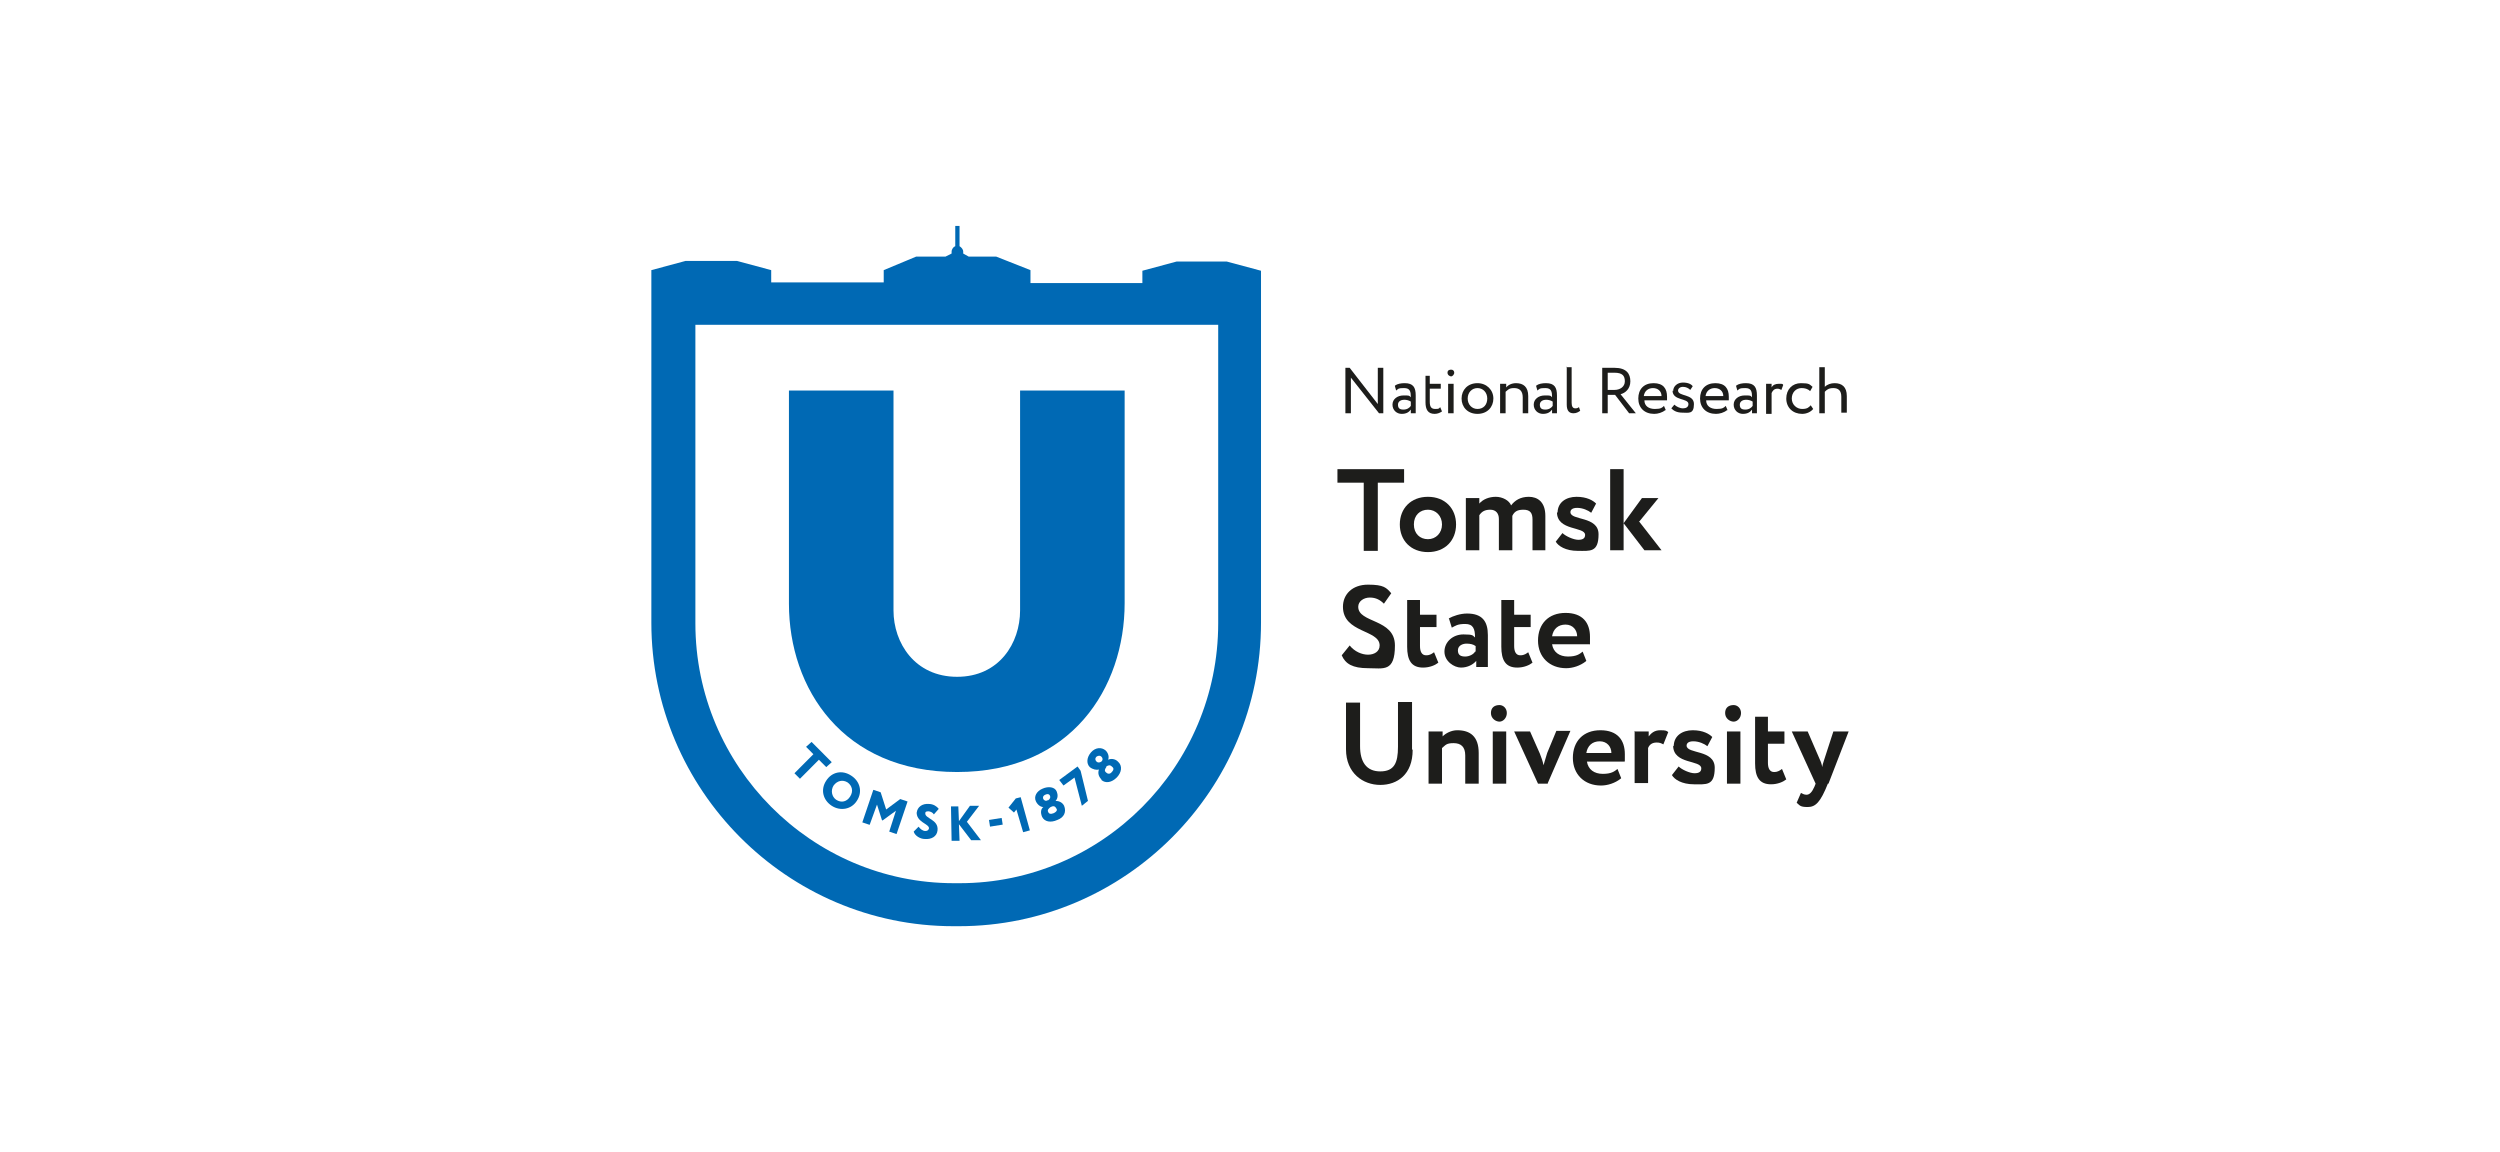 <svg width="332" height="153" viewBox="0 0 332 153" fill="none" xmlns="http://www.w3.org/2000/svg">
<path d="M104.771 80.171V51.863H118.657V81.068C118.657 85.392 121.499 89.879 127.103 89.879C132.706 89.879 135.467 85.392 135.467 81.068V51.863H149.353V80.09C149.353 91.347 142.288 102.524 127.103 102.524C111.917 102.524 104.771 91.429 104.771 80.171Z" fill="#0069B4"/>
<path d="M163.077 34.732H156.255L151.708 35.955V37.587H136.847V35.874L132.3 34.079H128.646L127.915 33.671C127.915 33.671 127.915 33.508 127.915 33.426C127.915 33.1 127.671 32.855 127.427 32.692V30H126.859V32.692C126.615 32.774 126.372 33.1 126.372 33.426C126.372 33.753 126.372 33.59 126.372 33.671L125.56 34.079H121.662L117.358 35.874V37.505H102.416V35.874L97.869 34.65H91.047L86.5 35.874V82.7C86.5 104.889 104.528 123 126.615 123H127.346C149.434 123 167.462 104.889 167.462 82.7V35.955L162.914 34.732H163.077ZM161.777 82.782C161.777 101.789 146.348 117.289 127.427 117.289H126.697C107.776 117.289 92.347 101.789 92.347 82.782V43.134H161.777V82.782Z" fill="#0069B4"/>
<path d="M107.776 98.526L110.456 101.218L109.725 101.871L108.75 100.892L106.233 103.421L105.502 102.687L108.019 100.158L107.045 99.179L107.776 98.526Z" fill="#0069B4"/>
<path d="M113.054 103.013C114.191 103.747 114.597 105.134 113.785 106.358C113.054 107.5 111.592 107.745 110.456 107.011C109.319 106.276 108.913 104.889 109.725 103.666C110.456 102.524 111.836 102.197 113.054 103.013ZM111.024 106.195C111.755 106.684 112.486 106.439 112.892 105.787C113.379 105.053 113.135 104.318 112.567 103.911C111.917 103.503 111.186 103.666 110.699 104.318C110.293 104.971 110.456 105.787 111.024 106.195Z" fill="#0069B4"/>
<path d="M115.978 104.889L116.952 105.216L117.683 107.5L119.551 106.113L120.525 106.439L119.063 110.763L118.089 110.437L118.982 107.663L117.196 108.968L117.114 108.887L116.465 106.847L115.49 109.539L114.516 109.213L115.978 104.889Z" fill="#0069B4"/>
<path d="M121.743 107.908C121.824 107.174 122.474 106.684 123.367 106.766C123.936 106.766 124.423 107.092 124.666 107.418L124.017 108.153C123.854 107.908 123.692 107.826 123.367 107.745C123.124 107.745 122.88 107.745 122.88 107.989C122.799 108.724 124.666 108.805 124.504 110.274C124.423 111.089 123.692 111.497 122.799 111.416C122.23 111.416 121.499 111.008 121.337 110.437L121.987 109.784C122.23 110.111 122.555 110.355 122.88 110.355C123.124 110.355 123.286 110.274 123.367 110.029C123.448 109.376 121.581 109.213 121.743 107.745" fill="#0069B4"/>
<path d="M126.291 107.092H127.265L127.346 109.05L128.808 107.011H130.026L128.402 109.132L130.27 111.579H128.97L127.346 109.458L127.427 111.661H126.372L126.291 107.092Z" fill="#0069B4"/>
<path d="M133.02 108.623L131.336 108.891L131.476 109.778L133.16 109.51L133.02 108.623Z" fill="#0069B4"/>
<path d="M134.898 106.032L135.548 105.868L136.766 110.274L135.873 110.518L134.98 107.5L134.655 107.908L133.924 107.255L134.898 106.032Z" fill="#0069B4"/>
<path d="M138.39 108.479C138.147 107.908 138.228 107.418 138.553 107.174C138.228 107.174 137.822 106.929 137.578 106.439C137.253 105.787 137.659 105.053 138.471 104.726C139.202 104.4 140.096 104.482 140.339 105.134C140.502 105.542 140.502 106.032 140.177 106.358C140.583 106.358 141.07 106.521 141.314 107.011C141.638 107.826 141.314 108.561 140.42 108.887C139.527 109.295 138.715 109.132 138.39 108.479ZM139.202 106.276C139.446 106.113 139.527 105.868 139.446 105.705C139.365 105.461 139.121 105.379 138.796 105.542C138.471 105.705 138.471 105.95 138.553 106.113C138.634 106.276 138.877 106.439 139.121 106.276H139.202ZM139.527 107.174C139.283 107.337 139.04 107.582 139.202 107.826C139.283 108.071 139.527 108.153 139.933 107.989C140.42 107.745 140.42 107.5 140.258 107.337C140.096 107.011 139.852 107.011 139.527 107.174Z" fill="#0069B4"/>
<path d="M140.664 103.584L143.1 101.789L143.506 102.361L144.481 106.358L143.669 107.011L142.694 103.258L141.232 104.318L140.664 103.584Z" fill="#0069B4"/>
<path d="M146.267 103.503C145.861 103.095 145.78 102.605 145.942 102.197C145.617 102.279 145.13 102.197 144.724 101.871C144.237 101.382 144.318 100.566 144.887 99.913C145.455 99.26 146.267 99.179 146.836 99.668C147.16 99.995 147.323 100.484 147.16 100.892C147.485 100.729 148.054 100.729 148.46 101.137C149.109 101.708 148.947 102.605 148.297 103.258C147.648 103.911 146.836 104.074 146.267 103.584M146.267 101.137C146.511 100.892 146.43 100.647 146.267 100.484C146.105 100.321 145.861 100.321 145.617 100.484C145.374 100.729 145.455 100.974 145.617 101.137C145.78 101.3 146.023 101.3 146.267 101.137ZM146.917 101.871C146.754 102.116 146.592 102.361 146.917 102.605C147.079 102.768 147.404 102.85 147.648 102.524C147.972 102.197 147.891 101.953 147.648 101.789C147.404 101.545 147.16 101.626 146.917 101.789V101.871Z" fill="#0069B4"/>
<path d="M177.612 62.305H186.464V64.1H182.972V73.155H181.104V64.1H177.612V62.305Z" fill="#1D1D1B"/>
<path d="M189.631 65.976C191.904 65.976 193.366 67.526 193.366 69.647C193.366 71.768 191.904 73.318 189.631 73.318C187.357 73.318 185.895 71.768 185.895 69.647C185.895 67.526 187.357 65.976 189.631 65.976ZM189.631 71.605C190.686 71.605 191.498 70.79 191.498 69.647C191.498 68.505 190.686 67.689 189.631 67.689C188.575 67.689 187.763 68.424 187.763 69.647C187.763 70.871 188.575 71.605 189.631 71.605Z" fill="#1D1D1B"/>
<path d="M205.303 73.074H203.517V68.995C203.517 68.097 203.192 67.689 202.299 67.689C201.406 67.689 201.081 68.016 200.837 68.505C200.837 68.587 200.837 68.832 200.837 68.995V73.074H199.051V68.913C199.051 68.179 198.645 67.689 197.914 67.689C197.183 67.689 196.777 67.934 196.452 68.424V73.074H194.665V66.139H196.452V66.874C196.939 66.303 197.751 65.976 198.645 65.976C199.538 65.976 200.431 66.466 200.675 67.118C201.162 66.466 201.893 65.976 203.03 65.976C204.166 65.976 205.222 66.629 205.222 68.505V73.074H205.303Z" fill="#1D1D1B"/>
<path d="M206.846 68.097C206.846 66.71 207.983 65.976 209.364 65.976C210.744 65.976 211.556 66.466 211.962 66.874L211.313 68.097C210.907 67.771 210.176 67.445 209.445 67.445C208.714 67.445 208.552 67.771 208.552 68.016C208.552 69.158 212.287 68.505 212.287 70.953C212.287 73.4 211.15 73.155 209.526 73.155C207.902 73.155 206.927 72.503 206.603 71.932L207.496 70.79C207.902 71.197 208.958 71.687 209.607 71.687C210.257 71.687 210.501 71.442 210.501 71.034C210.501 69.892 206.765 70.545 206.765 68.016L206.846 68.097Z" fill="#1D1D1B"/>
<path d="M213.83 62.305H215.616V73.074H213.83V62.305ZM217.728 69.321L220.651 73.074H218.377L215.616 69.484L218.053 66.139H220.245L217.647 69.321H217.728Z" fill="#1D1D1B"/>
<path d="M178.343 80.579C178.343 78.947 179.561 77.642 181.673 77.642C183.784 77.642 184.109 78.05 184.758 78.784L183.784 80.171C183.297 79.682 182.728 79.355 181.916 79.355C181.104 79.355 180.373 79.845 180.373 80.579C180.373 82.782 185.246 82.129 185.246 85.718C185.246 89.308 183.703 88.737 181.673 88.737C179.642 88.737 178.668 88.166 178.181 87.024L179.236 85.718C179.886 86.534 180.861 86.942 181.673 86.942C182.485 86.942 183.216 86.534 183.216 85.718C183.216 83.597 178.343 84.087 178.343 80.579Z" fill="#1D1D1B"/>
<path d="M186.789 79.682H188.575V81.639H190.768V83.271H188.575V85.8C188.575 86.534 188.819 87.024 189.387 87.024C189.956 87.024 190.199 86.779 190.443 86.616L191.011 88.003C190.605 88.329 189.874 88.655 188.981 88.655C187.438 88.655 186.87 87.676 186.87 85.882V79.682H186.789Z" fill="#1D1D1B"/>
<path d="M192.392 82.129C192.96 81.803 193.935 81.476 194.828 81.476C196.858 81.476 197.589 82.537 197.589 84.332V88.574H196.046V87.758C195.64 88.247 194.909 88.655 194.016 88.655C193.123 88.655 191.823 87.84 191.823 86.534C191.823 85.229 192.96 84.25 194.341 84.25C195.721 84.25 195.559 84.413 195.884 84.658C195.884 83.516 195.64 82.863 194.584 82.863C193.529 82.863 193.285 83.108 192.798 83.353L192.392 82.047V82.129ZM195.965 86.534V85.8C195.64 85.555 195.234 85.474 194.747 85.474C194.259 85.474 193.61 85.718 193.61 86.371C193.61 87.024 194.016 87.187 194.584 87.187C195.153 87.187 195.721 86.861 195.884 86.534H195.965Z" fill="#1D1D1B"/>
<path d="M199.294 79.682H201.081V81.639H203.273V83.271H201.081V85.8C201.081 86.534 201.324 87.024 201.893 87.024C202.461 87.024 202.705 86.779 202.948 86.616L203.517 88.003C203.111 88.329 202.38 88.655 201.487 88.655C199.944 88.655 199.375 87.676 199.375 85.882V79.682H199.294Z" fill="#1D1D1B"/>
<path d="M210.582 87.84C209.851 88.41 208.876 88.737 207.983 88.737C205.791 88.737 204.248 87.268 204.248 85.066C204.248 82.863 205.628 81.395 207.902 81.395C210.176 81.395 211.15 82.7 211.15 84.576C211.15 86.453 211.15 85.311 211.069 85.555H206.115C206.278 86.616 207.09 87.187 208.227 87.187C209.364 87.187 209.77 86.861 210.176 86.534L210.663 87.758L210.582 87.84ZM206.034 84.495H209.445C209.445 83.679 208.876 82.945 207.902 82.945C206.927 82.945 206.278 83.516 206.115 84.495H206.034Z" fill="#1D1D1B"/>
<path d="M187.601 99.587C187.601 102.85 185.57 104.237 183.297 104.237C181.023 104.237 178.749 102.687 178.749 99.505V93.305H180.617V99.097C180.617 101.137 181.429 102.442 183.297 102.442C185.164 102.442 185.652 101.3 185.652 99.179V93.224H187.519V99.505L187.601 99.587Z" fill="#1D1D1B"/>
<path d="M191.58 97.139V97.792C191.986 97.384 192.717 96.976 193.529 96.976C195.234 96.976 196.371 97.792 196.371 99.995V104.074H194.584V100.321C194.584 99.179 194.016 98.689 193.041 98.689C192.067 98.689 191.986 98.934 191.498 99.342V104.074H189.712V97.139H191.58Z" fill="#1D1D1B"/>
<path d="M199.132 93.632C199.619 93.632 200.106 94.04 200.106 94.692C200.106 95.345 199.619 95.834 199.132 95.834C198.645 95.834 197.995 95.426 197.995 94.692C197.995 93.958 198.482 93.632 199.132 93.632ZM198.239 97.139H200.025V104.074H198.239V97.139Z" fill="#1D1D1B"/>
<path d="M205.547 104.074H204.248L201.081 97.139H203.192L204.491 100.076C204.654 100.484 204.897 101.137 204.979 101.626C205.141 101.137 205.303 100.484 205.466 99.995L206.684 97.058H208.552L205.547 103.992V104.074Z" fill="#1D1D1B"/>
<path d="M215.21 103.421C214.48 103.992 213.505 104.318 212.612 104.318C210.419 104.318 208.876 102.85 208.876 100.647C208.876 98.445 210.257 96.976 212.531 96.976C214.804 96.976 215.779 98.282 215.779 100.158C215.779 102.034 215.779 100.811 215.698 101.137H210.744C210.907 102.197 211.719 102.768 212.855 102.768C213.992 102.768 214.398 102.442 214.804 102.116L215.292 103.339L215.21 103.421ZM210.582 99.995H213.992C213.992 99.179 213.424 98.445 212.449 98.445C211.475 98.445 210.825 99.016 210.663 99.995H210.582Z" fill="#1D1D1B"/>
<path d="M217.159 97.139H218.946V97.792C219.271 97.384 219.677 96.976 220.489 96.976C221.301 96.976 221.301 97.058 221.544 97.221L220.895 98.853C220.57 98.689 220.408 98.608 220.002 98.608C219.352 98.608 219.027 98.934 218.865 99.342V103.992H217.078V97.058L217.159 97.139Z" fill="#1D1D1B"/>
<path d="M222.275 99.097C222.275 97.71 223.412 96.976 224.793 96.976C226.173 96.976 226.985 97.466 227.391 97.874L226.742 99.097C226.336 98.771 225.605 98.445 224.874 98.445C224.143 98.445 223.981 98.771 223.981 99.016C223.981 100.158 227.716 99.505 227.716 101.953C227.716 104.4 226.579 104.155 224.955 104.155C223.331 104.155 222.356 103.503 222.032 102.932L222.925 101.789C223.331 102.197 224.387 102.687 225.036 102.687C225.686 102.687 225.93 102.442 225.93 102.034C225.93 100.892 222.194 101.545 222.194 99.016L222.275 99.097Z" fill="#1D1D1B"/>
<path d="M230.233 93.632C230.721 93.632 231.208 94.04 231.208 94.692C231.208 95.345 230.721 95.834 230.233 95.834C229.746 95.834 229.097 95.426 229.097 94.692C229.097 93.958 229.584 93.632 230.233 93.632ZM229.34 97.139H231.127V104.074H229.34V97.139Z" fill="#1D1D1B"/>
<path d="M232.994 95.182H234.781V97.139H236.973V98.771H234.781V101.3C234.781 102.034 235.025 102.524 235.593 102.524C236.161 102.524 236.405 102.279 236.649 102.116L237.217 103.503C236.811 103.829 236.08 104.155 235.187 104.155C233.644 104.155 233.076 103.176 233.076 101.382V95.182H232.994Z" fill="#1D1D1B"/>
<path d="M242.739 104.074C241.765 106.521 241.115 107.174 240.059 107.174C239.004 107.174 239.004 106.929 238.598 106.603L239.166 105.297C239.328 105.379 239.572 105.542 239.897 105.542C240.303 105.542 240.628 105.216 240.952 104.482L241.115 104.074L237.948 97.139H240.059L241.683 100.892C241.846 101.218 241.927 101.545 242.008 101.871C242.008 101.545 242.171 101.218 242.252 100.892L243.47 97.139H245.5L242.82 104.074H242.739Z" fill="#1D1D1B"/>
<path d="M183.134 54.882L179.399 50.15V54.882H178.668V48.845H179.236L182.972 53.658V48.845H183.703V54.882H183.134Z" fill="#1D1D1B"/>
<path d="M185.246 51.211C185.57 50.966 186.058 50.884 186.545 50.884C187.682 50.884 188.007 51.455 188.007 52.516V54.882H187.357V54.392C187.113 54.718 186.789 54.963 186.139 54.963C185.489 54.963 184.921 54.474 184.921 53.739C184.921 53.005 185.57 52.516 186.383 52.516C187.195 52.516 187.113 52.516 187.357 52.761C187.357 52.026 187.276 51.537 186.464 51.537C185.652 51.537 185.733 51.618 185.408 51.863L185.246 51.292V51.211ZM187.357 53.332C187.113 53.168 186.789 53.087 186.464 53.087C186.139 53.087 185.652 53.25 185.652 53.739C185.652 54.229 185.895 54.392 186.383 54.392C186.87 54.392 187.195 54.147 187.357 53.903V53.332Z" fill="#1D1D1B"/>
<path d="M189.144 49.905H189.874V50.966H191.336V51.618H189.874V53.332C189.874 53.984 190.037 54.31 190.605 54.31C191.174 54.31 191.092 54.229 191.255 54.066L191.498 54.637C191.255 54.8 190.93 54.963 190.524 54.963C189.631 54.963 189.306 54.392 189.306 53.413V49.905H189.144Z" fill="#1D1D1B"/>
<path d="M192.717 49.09C192.96 49.09 193.123 49.253 193.123 49.497C193.123 49.742 192.879 49.987 192.717 49.987C192.554 49.987 192.229 49.824 192.229 49.497C192.229 49.171 192.473 49.09 192.717 49.09ZM192.311 50.966H193.041V54.882H192.311V50.966Z" fill="#1D1D1B"/>
<path d="M196.208 50.884C197.426 50.884 198.32 51.782 198.32 52.924C198.32 54.066 197.508 54.963 196.208 54.963C194.909 54.963 194.097 54.066 194.097 52.924C194.097 51.782 194.909 50.884 196.208 50.884ZM196.208 54.31C197.02 54.31 197.508 53.739 197.508 52.924C197.508 52.108 196.939 51.537 196.208 51.537C195.478 51.537 194.909 52.108 194.909 52.924C194.909 53.739 195.478 54.31 196.208 54.31Z" fill="#1D1D1B"/>
<path d="M200.025 50.966V51.455C200.269 51.129 200.756 50.884 201.324 50.884C202.299 50.884 202.948 51.374 202.948 52.597V54.882H202.218V52.761C202.218 51.945 201.812 51.537 201.081 51.537C200.35 51.537 200.269 51.782 199.944 52.026V54.882H199.213V50.966H200.025Z" fill="#1D1D1B"/>
<path d="M204.004 51.211C204.329 50.966 204.816 50.884 205.303 50.884C206.44 50.884 206.765 51.455 206.765 52.516V54.882H206.115V54.392C205.872 54.718 205.547 54.963 204.897 54.963C204.248 54.963 203.679 54.474 203.679 53.739C203.679 53.005 204.329 52.516 205.141 52.516C205.953 52.516 205.872 52.516 206.115 52.761C206.115 52.026 206.034 51.537 205.222 51.537C204.41 51.537 204.491 51.618 204.166 51.863L204.004 51.292V51.211ZM206.197 53.332C205.953 53.168 205.628 53.087 205.303 53.087C204.979 53.087 204.491 53.25 204.491 53.739C204.491 54.229 204.735 54.392 205.222 54.392C205.709 54.392 206.034 54.147 206.197 53.903V53.332Z" fill="#1D1D1B"/>
<path d="M207.983 48.763H208.714V53.495C208.714 53.984 208.876 54.229 209.201 54.229C209.526 54.229 209.526 54.147 209.688 54.066L209.851 54.555C209.607 54.718 209.364 54.882 208.958 54.882C208.389 54.882 208.064 54.555 208.064 53.739V48.682L207.983 48.763Z" fill="#1D1D1B"/>
<path d="M212.774 54.882V48.845C213.099 48.845 214.236 48.845 214.398 48.845C216.022 48.845 216.51 49.66 216.51 50.639C216.51 51.618 215.86 52.19 215.21 52.353L217.241 54.882H216.347L214.48 52.434H213.505V54.882H212.774ZM213.505 49.497V51.782H214.398C215.129 51.782 215.779 51.374 215.779 50.639C215.779 49.905 215.454 49.497 214.398 49.497C213.343 49.497 213.83 49.497 213.586 49.497H213.505Z" fill="#1D1D1B"/>
<path d="M221.138 54.474C220.732 54.8 220.164 54.963 219.677 54.963C218.377 54.963 217.565 54.147 217.565 52.924C217.565 51.7 218.296 50.884 219.595 50.884C220.895 50.884 221.382 51.618 221.382 52.679C221.382 53.739 221.382 53.005 221.382 53.168H218.377C218.377 53.903 218.946 54.31 219.758 54.31C220.57 54.31 220.732 54.147 220.976 53.903L221.22 54.474H221.138ZM218.296 52.597H220.651C220.651 51.945 220.164 51.537 219.514 51.537C218.865 51.537 218.377 51.945 218.296 52.597Z" fill="#1D1D1B"/>
<path d="M222.194 51.945C222.194 51.292 222.763 50.803 223.493 50.803C224.224 50.803 224.63 51.047 224.793 51.292L224.468 51.782C224.224 51.537 223.899 51.374 223.493 51.374C223.087 51.374 222.844 51.618 222.844 51.863C222.844 52.679 224.955 52.271 224.955 53.658C224.955 55.045 224.224 54.8 223.412 54.8C222.6 54.8 222.194 54.474 221.95 54.229L222.356 53.739C222.6 53.984 223.087 54.229 223.493 54.229C223.899 54.229 224.224 54.066 224.224 53.658C224.224 52.842 222.113 53.25 222.113 51.863L222.194 51.945Z" fill="#1D1D1B"/>
<path d="M229.34 54.474C228.934 54.8 228.366 54.963 227.878 54.963C226.579 54.963 225.767 54.147 225.767 52.924C225.767 51.7 226.498 50.884 227.797 50.884C229.097 50.884 229.584 51.618 229.584 52.679C229.584 53.739 229.584 53.005 229.584 53.168H226.579C226.579 53.903 227.148 54.31 227.96 54.31C228.772 54.31 228.934 54.147 229.178 53.903L229.421 54.474H229.34ZM226.498 52.597H228.853C228.853 51.945 228.366 51.537 227.716 51.537C227.066 51.537 226.579 51.945 226.498 52.597Z" fill="#1D1D1B"/>
<path d="M230.558 51.211C230.883 50.966 231.37 50.884 231.858 50.884C232.994 50.884 233.319 51.455 233.319 52.516V54.882H232.67V54.392C232.426 54.718 232.101 54.963 231.451 54.963C230.802 54.963 230.233 54.474 230.233 53.739C230.233 53.005 230.883 52.516 231.695 52.516C232.507 52.516 232.426 52.516 232.67 52.761C232.67 52.026 232.588 51.537 231.776 51.537C230.964 51.537 231.045 51.618 230.721 51.863L230.558 51.292V51.211ZM232.751 53.332C232.507 53.168 232.182 53.087 231.858 53.087C231.533 53.087 231.045 53.25 231.045 53.739C231.045 54.229 231.289 54.392 231.776 54.392C232.264 54.392 232.588 54.147 232.751 53.903V53.332Z" fill="#1D1D1B"/>
<path d="M234.537 50.966H235.268V51.455C235.431 51.129 235.755 50.966 236.243 50.966C236.73 50.966 236.73 50.966 236.811 51.129L236.567 51.782C236.405 51.7 236.243 51.618 236.08 51.618C235.593 51.618 235.431 51.863 235.268 52.19V54.963H234.537V50.966Z" fill="#1D1D1B"/>
<path d="M240.79 54.31C240.465 54.718 239.897 54.963 239.328 54.963C238.11 54.963 237.217 54.147 237.217 52.924C237.217 51.7 238.029 50.884 239.166 50.884C240.303 50.884 240.303 51.047 240.709 51.374L240.384 51.945C240.059 51.618 239.653 51.537 239.247 51.537C238.516 51.537 237.948 52.108 237.948 52.924C237.948 53.739 238.598 54.31 239.328 54.31C240.059 54.31 240.222 54.066 240.465 53.821L240.79 54.31Z" fill="#1D1D1B"/>
<path d="M241.602 48.763H242.333V51.374C242.658 51.047 243.145 50.884 243.632 50.884C244.607 50.884 245.256 51.374 245.256 52.597V54.8H244.526V52.679C244.526 51.863 244.12 51.537 243.47 51.537C242.82 51.537 242.577 51.782 242.333 52.026V54.882H241.602V48.763Z" fill="#1D1D1B"/>
</svg>
